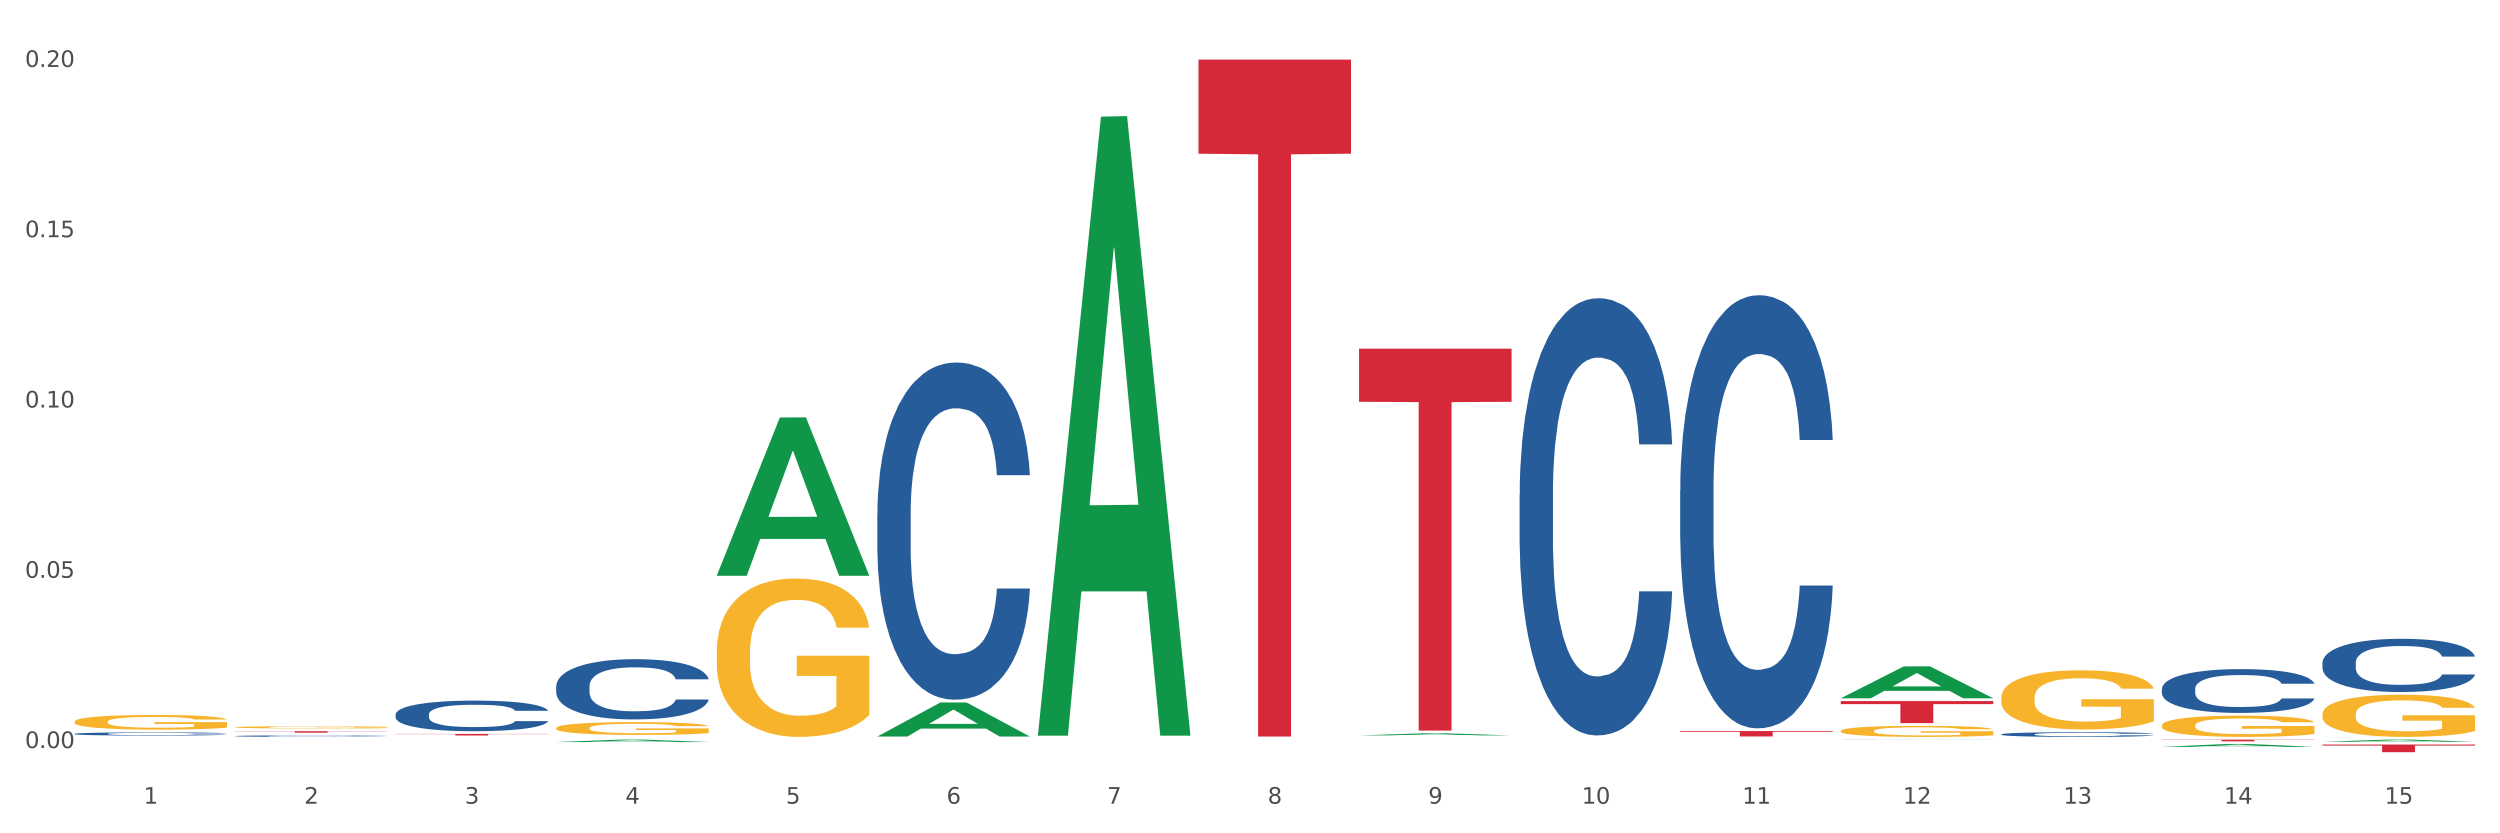 <?xml version="1.0" encoding="utf-8" standalone="no"?>
<!DOCTYPE svg PUBLIC "-//W3C//DTD SVG 1.1//EN"
  "http://www.w3.org/Graphics/SVG/1.1/DTD/svg11.dtd">
<svg xmlns:xlink="http://www.w3.org/1999/xlink" width="1080pt" height="360pt" viewBox="0 0 1080 360" xmlns="http://www.w3.org/2000/svg" version="1.1">
 <rect x="0" y="0" width="1080" height="360" fill="#333333" stroke="none"/>
 <defs>
  <style type="text/css">*{stroke-linejoin: round; stroke-linecap: butt}</style>
 </defs>
 <g id="figure_1">
  <g id="patch_1">
   <path d="M 0 360 
L 1080 360 
L 1080 0 
L 0 0 
z
" style="fill: #ffffff; stroke: #ffffff; stroke-linejoin: miter"/>
  </g>
  <g id="axes_1">
   <g id="matplotlib.axis_1">
    <g id="xtick_1">
     <g id="text_1">
      <!-- 1 -->
      <g style="fill: #4d4d4d" transform="translate(62.07 347.204) scale(0.096 -0.096)">
       <defs>
        <path id="DejaVuSans-31" d="M 794 531 
L 1825 531 
L 1825 4091 
L 703 3866 
L 703 4441 
L 1819 4666 
L 2450 4666 
L 2450 531 
L 3481 531 
L 3481 0 
L 794 0 
L 794 531 
z
" transform="scale(0.016)"/>
       </defs>
       <use xlink:href="#DejaVuSans-31"/>
      </g>
     </g>
    </g>
    <g id="xtick_2">
     <g id="text_2">
      <!-- 2 -->
      <g style="fill: #4d4d4d" transform="translate(131.436 347.204) scale(0.096 -0.096)">
       <defs>
        <path id="DejaVuSans-32" d="M 1228 531 
L 3431 531 
L 3431 0 
L 469 0 
L 469 531 
Q 828 903 1448 1529 
Q 2069 2156 2228 2338 
Q 2531 2678 2651 2914 
Q 2772 3150 2772 3378 
Q 2772 3750 2511 3984 
Q 2250 4219 1831 4219 
Q 1534 4219 1204 4116 
Q 875 4013 500 3803 
L 500 4441 
Q 881 4594 1212 4672 
Q 1544 4750 1819 4750 
Q 2544 4750 2975 4387 
Q 3406 4025 3406 3419 
Q 3406 3131 3298 2873 
Q 3191 2616 2906 2266 
Q 2828 2175 2409 1742 
Q 1991 1309 1228 531 
z
" transform="scale(0.016)"/>
       </defs>
       <use xlink:href="#DejaVuSans-32"/>
      </g>
     </g>
    </g>
    <g id="xtick_3">
     <g id="text_3">
      <!-- 3 -->
      <g style="fill: #4d4d4d" transform="translate(200.802 347.204) scale(0.096 -0.096)">
       <defs>
        <path id="DejaVuSans-33" d="M 2597 2516 
Q 3050 2419 3304 2112 
Q 3559 1806 3559 1356 
Q 3559 666 3084 287 
Q 2609 -91 1734 -91 
Q 1441 -91 1130 -33 
Q 819 25 488 141 
L 488 750 
Q 750 597 1062 519 
Q 1375 441 1716 441 
Q 2309 441 2620 675 
Q 2931 909 2931 1356 
Q 2931 1769 2642 2001 
Q 2353 2234 1838 2234 
L 1294 2234 
L 1294 2753 
L 1863 2753 
Q 2328 2753 2575 2939 
Q 2822 3125 2822 3475 
Q 2822 3834 2567 4026 
Q 2313 4219 1838 4219 
Q 1578 4219 1281 4162 
Q 984 4106 628 3988 
L 628 4550 
Q 988 4650 1302 4700 
Q 1616 4750 1894 4750 
Q 2613 4750 3031 4423 
Q 3450 4097 3450 3541 
Q 3450 3153 3228 2886 
Q 3006 2619 2597 2516 
z
" transform="scale(0.016)"/>
       </defs>
       <use xlink:href="#DejaVuSans-33"/>
      </g>
     </g>
    </g>
    <g id="xtick_4">
     <g id="text_4">
      <!-- 4 -->
      <g style="fill: #4d4d4d" transform="translate(270.169 347.204) scale(0.096 -0.096)">
       <defs>
        <path id="DejaVuSans-34" d="M 2419 4116 
L 825 1625 
L 2419 1625 
L 2419 4116 
z
M 2253 4666 
L 3047 4666 
L 3047 1625 
L 3713 1625 
L 3713 1100 
L 3047 1100 
L 3047 0 
L 2419 0 
L 2419 1100 
L 313 1100 
L 313 1709 
L 2253 4666 
z
" transform="scale(0.016)"/>
       </defs>
       <use xlink:href="#DejaVuSans-34"/>
      </g>
     </g>
    </g>
    <g id="xtick_5">
     <g id="text_5">
      <!-- 5 -->
      <g style="fill: #4d4d4d" transform="translate(339.535 347.204) scale(0.096 -0.096)">
       <defs>
        <path id="DejaVuSans-35" d="M 691 4666 
L 3169 4666 
L 3169 4134 
L 1269 4134 
L 1269 2991 
Q 1406 3038 1543 3061 
Q 1681 3084 1819 3084 
Q 2600 3084 3056 2656 
Q 3513 2228 3513 1497 
Q 3513 744 3044 326 
Q 2575 -91 1722 -91 
Q 1428 -91 1123 -41 
Q 819 9 494 109 
L 494 744 
Q 775 591 1075 516 
Q 1375 441 1709 441 
Q 2250 441 2565 725 
Q 2881 1009 2881 1497 
Q 2881 1984 2565 2268 
Q 2250 2553 1709 2553 
Q 1456 2553 1204 2497 
Q 953 2441 691 2322 
L 691 4666 
z
" transform="scale(0.016)"/>
       </defs>
       <use xlink:href="#DejaVuSans-35"/>
      </g>
     </g>
    </g>
    <g id="xtick_6">
     <g id="text_6">
      <!-- 6 -->
      <g style="fill: #4d4d4d" transform="translate(408.901 347.204) scale(0.096 -0.096)">
       <defs>
        <path id="DejaVuSans-36" d="M 2113 2584 
Q 1688 2584 1439 2293 
Q 1191 2003 1191 1497 
Q 1191 994 1439 701 
Q 1688 409 2113 409 
Q 2538 409 2786 701 
Q 3034 994 3034 1497 
Q 3034 2003 2786 2293 
Q 2538 2584 2113 2584 
z
M 3366 4563 
L 3366 3988 
Q 3128 4100 2886 4159 
Q 2644 4219 2406 4219 
Q 1781 4219 1451 3797 
Q 1122 3375 1075 2522 
Q 1259 2794 1537 2939 
Q 1816 3084 2150 3084 
Q 2853 3084 3261 2657 
Q 3669 2231 3669 1497 
Q 3669 778 3244 343 
Q 2819 -91 2113 -91 
Q 1303 -91 875 529 
Q 447 1150 447 2328 
Q 447 3434 972 4092 
Q 1497 4750 2381 4750 
Q 2619 4750 2861 4703 
Q 3103 4656 3366 4563 
z
" transform="scale(0.016)"/>
       </defs>
       <use xlink:href="#DejaVuSans-36"/>
      </g>
     </g>
    </g>
    <g id="xtick_7">
     <g id="text_7">
      <!-- 7 -->
      <g style="fill: #4d4d4d" transform="translate(478.267 347.204) scale(0.096 -0.096)">
       <defs>
        <path id="DejaVuSans-37" d="M 525 4666 
L 3525 4666 
L 3525 4397 
L 1831 0 
L 1172 0 
L 2766 4134 
L 525 4134 
L 525 4666 
z
" transform="scale(0.016)"/>
       </defs>
       <use xlink:href="#DejaVuSans-37"/>
      </g>
     </g>
    </g>
    <g id="xtick_8">
     <g id="text_8">
      <!-- 8 -->
      <g style="fill: #4d4d4d" transform="translate(547.634 347.204) scale(0.096 -0.096)">
       <defs>
        <path id="DejaVuSans-38" d="M 2034 2216 
Q 1584 2216 1326 1975 
Q 1069 1734 1069 1313 
Q 1069 891 1326 650 
Q 1584 409 2034 409 
Q 2484 409 2743 651 
Q 3003 894 3003 1313 
Q 3003 1734 2745 1975 
Q 2488 2216 2034 2216 
z
M 1403 2484 
Q 997 2584 770 2862 
Q 544 3141 544 3541 
Q 544 4100 942 4425 
Q 1341 4750 2034 4750 
Q 2731 4750 3128 4425 
Q 3525 4100 3525 3541 
Q 3525 3141 3298 2862 
Q 3072 2584 2669 2484 
Q 3125 2378 3379 2068 
Q 3634 1759 3634 1313 
Q 3634 634 3220 271 
Q 2806 -91 2034 -91 
Q 1263 -91 848 271 
Q 434 634 434 1313 
Q 434 1759 690 2068 
Q 947 2378 1403 2484 
z
M 1172 3481 
Q 1172 3119 1398 2916 
Q 1625 2713 2034 2713 
Q 2441 2713 2670 2916 
Q 2900 3119 2900 3481 
Q 2900 3844 2670 4047 
Q 2441 4250 2034 4250 
Q 1625 4250 1398 4047 
Q 1172 3844 1172 3481 
z
" transform="scale(0.016)"/>
       </defs>
       <use xlink:href="#DejaVuSans-38"/>
      </g>
     </g>
    </g>
    <g id="xtick_9">
     <g id="text_9">
      <!-- 9 -->
      <g style="fill: #4d4d4d" transform="translate(617 347.204) scale(0.096 -0.096)">
       <defs>
        <path id="DejaVuSans-39" d="M 703 97 
L 703 672 
Q 941 559 1184 500 
Q 1428 441 1663 441 
Q 2288 441 2617 861 
Q 2947 1281 2994 2138 
Q 2813 1869 2534 1725 
Q 2256 1581 1919 1581 
Q 1219 1581 811 2004 
Q 403 2428 403 3163 
Q 403 3881 828 4315 
Q 1253 4750 1959 4750 
Q 2769 4750 3195 4129 
Q 3622 3509 3622 2328 
Q 3622 1225 3098 567 
Q 2575 -91 1691 -91 
Q 1453 -91 1209 -44 
Q 966 3 703 97 
z
M 1959 2075 
Q 2384 2075 2632 2365 
Q 2881 2656 2881 3163 
Q 2881 3666 2632 3958 
Q 2384 4250 1959 4250 
Q 1534 4250 1286 3958 
Q 1038 3666 1038 3163 
Q 1038 2656 1286 2365 
Q 1534 2075 1959 2075 
z
" transform="scale(0.016)"/>
       </defs>
       <use xlink:href="#DejaVuSans-39"/>
      </g>
     </g>
    </g>
    <g id="xtick_10">
     <g id="text_10">
      <!-- 10 -->
      <g style="fill: #4d4d4d" transform="translate(683.312 347.204) scale(0.096 -0.096)">
       <defs>
        <path id="DejaVuSans-30" d="M 2034 4250 
Q 1547 4250 1301 3770 
Q 1056 3291 1056 2328 
Q 1056 1369 1301 889 
Q 1547 409 2034 409 
Q 2525 409 2770 889 
Q 3016 1369 3016 2328 
Q 3016 3291 2770 3770 
Q 2525 4250 2034 4250 
z
M 2034 4750 
Q 2819 4750 3233 4129 
Q 3647 3509 3647 2328 
Q 3647 1150 3233 529 
Q 2819 -91 2034 -91 
Q 1250 -91 836 529 
Q 422 1150 422 2328 
Q 422 3509 836 4129 
Q 1250 4750 2034 4750 
z
" transform="scale(0.016)"/>
       </defs>
       <use xlink:href="#DejaVuSans-31"/>
       <use xlink:href="#DejaVuSans-30" transform="translate(63.623 0)"/>
      </g>
     </g>
    </g>
    <g id="xtick_11">
     <g id="text_11">
      <!-- 11 -->
      <g style="fill: #4d4d4d" transform="translate(752.678 347.204) scale(0.096 -0.096)">
       <use xlink:href="#DejaVuSans-31"/>
       <use xlink:href="#DejaVuSans-31" transform="translate(63.623 0)"/>
      </g>
     </g>
    </g>
    <g id="xtick_12">
     <g id="text_12">
      <!-- 12 -->
      <g style="fill: #4d4d4d" transform="translate(822.044 347.204) scale(0.096 -0.096)">
       <use xlink:href="#DejaVuSans-31"/>
       <use xlink:href="#DejaVuSans-32" transform="translate(63.623 0)"/>
      </g>
     </g>
    </g>
    <g id="xtick_13">
     <g id="text_13">
      <!-- 13 -->
      <g style="fill: #4d4d4d" transform="translate(891.411 347.204) scale(0.096 -0.096)">
       <use xlink:href="#DejaVuSans-31"/>
       <use xlink:href="#DejaVuSans-33" transform="translate(63.623 0)"/>
      </g>
     </g>
    </g>
    <g id="xtick_14">
     <g id="text_14">
      <!-- 14 -->
      <g style="fill: #4d4d4d" transform="translate(960.777 347.204) scale(0.096 -0.096)">
       <use xlink:href="#DejaVuSans-31"/>
       <use xlink:href="#DejaVuSans-34" transform="translate(63.623 0)"/>
      </g>
     </g>
    </g>
    <g id="xtick_15">
     <g id="text_15">
      <!-- 15 -->
      <g style="fill: #4d4d4d" transform="translate(1030.143 347.204) scale(0.096 -0.096)">
       <use xlink:href="#DejaVuSans-31"/>
       <use xlink:href="#DejaVuSans-35" transform="translate(63.623 0)"/>
      </g>
     </g>
    </g>
    <g id="xtick_16"/>
    <g id="xtick_17"/>
    <g id="xtick_18"/>
    <g id="xtick_19"/>
    <g id="xtick_20"/>
    <g id="xtick_21"/>
    <g id="xtick_22"/>
    <g id="xtick_23"/>
    <g id="xtick_24"/>
    <g id="xtick_25"/>
    <g id="xtick_26"/>
    <g id="xtick_27"/>
    <g id="xtick_28"/>
    <g id="xtick_29"/>
   </g>
   <g id="matplotlib.axis_2">
    <g id="ytick_1">
     <g id="text_16">
      <!-- 0.00 -->
      <g style="fill: #4d4d4d" transform="translate(10.8 323.164) scale(0.096 -0.096)">
       <defs>
        <path id="DejaVuSans-2e" d="M 684 794 
L 1344 794 
L 1344 0 
L 684 0 
L 684 794 
z
" transform="scale(0.016)"/>
       </defs>
       <use xlink:href="#DejaVuSans-30"/>
       <use xlink:href="#DejaVuSans-2e" transform="translate(63.623 0)"/>
       <use xlink:href="#DejaVuSans-30" transform="translate(95.41 0)"/>
       <use xlink:href="#DejaVuSans-30" transform="translate(159.033 0)"/>
      </g>
     </g>
    </g>
    <g id="ytick_2">
     <g id="text_17">
      <!-- 0.05 -->
      <g style="fill: #4d4d4d" transform="translate(10.8 249.604) scale(0.096 -0.096)">
       <use xlink:href="#DejaVuSans-30"/>
       <use xlink:href="#DejaVuSans-2e" transform="translate(63.623 0)"/>
       <use xlink:href="#DejaVuSans-30" transform="translate(95.41 0)"/>
       <use xlink:href="#DejaVuSans-35" transform="translate(159.033 0)"/>
      </g>
     </g>
    </g>
    <g id="ytick_3">
     <g id="text_18">
      <!-- 0.10 -->
      <g style="fill: #4d4d4d" transform="translate(10.8 176.043) scale(0.096 -0.096)">
       <use xlink:href="#DejaVuSans-30"/>
       <use xlink:href="#DejaVuSans-2e" transform="translate(63.623 0)"/>
       <use xlink:href="#DejaVuSans-31" transform="translate(95.41 0)"/>
       <use xlink:href="#DejaVuSans-30" transform="translate(159.033 0)"/>
      </g>
     </g>
    </g>
    <g id="ytick_4">
     <g id="text_19">
      <!-- 0.15 -->
      <g style="fill: #4d4d4d" transform="translate(10.8 102.483) scale(0.096 -0.096)">
       <use xlink:href="#DejaVuSans-30"/>
       <use xlink:href="#DejaVuSans-2e" transform="translate(63.623 0)"/>
       <use xlink:href="#DejaVuSans-31" transform="translate(95.41 0)"/>
       <use xlink:href="#DejaVuSans-35" transform="translate(159.033 0)"/>
      </g>
     </g>
    </g>
    <g id="ytick_5">
     <g id="text_20">
      <!-- 0.20 -->
      <g style="fill: #4d4d4d" transform="translate(10.8 28.922) scale(0.096 -0.096)">
       <use xlink:href="#DejaVuSans-30"/>
       <use xlink:href="#DejaVuSans-2e" transform="translate(63.623 0)"/>
       <use xlink:href="#DejaVuSans-32" transform="translate(95.41 0)"/>
       <use xlink:href="#DejaVuSans-30" transform="translate(159.033 0)"/>
      </g>
     </g>
    </g>
    <g id="ytick_6"/>
    <g id="ytick_7"/>
    <g id="ytick_8"/>
    <g id="ytick_9"/>
   </g>
   <g id="PolyCollection_1">
    <path d="M 587.105 317.701 
L 587.173 317.7 
L 614.347 316.81 
L 625.624 316.809 
L 653.003 317.703 
L 639.959 317.703 
L 634.049 317.495 
L 605.991 317.495 
L 605.787 317.498 
L 600.081 317.703 
L 587.105 317.703 
L 587.105 317.701 
L 609.524 317.37 
L 630.516 317.37 
L 620.122 317 
L 619.986 316.998 
L 619.85 317.001 
L 609.456 317.37 
L 609.524 317.37 
L 587.105 317.701 
z
" clip-path="url(#pad4226d68c)" style="fill: #109648"/>
    <path d="M 795.203 301.649 
L 795.271 301.636 
L 822.446 287.874 
L 833.723 287.861 
L 861.101 301.675 
L 848.058 301.675 
L 842.147 298.458 
L 814.09 298.458 
L 813.886 298.51 
L 808.179 301.675 
L 795.203 301.675 
L 795.203 301.649 
L 817.622 296.538 
L 838.615 296.525 
L 828.22 290.805 
L 828.084 290.779 
L 827.949 290.818 
L 817.554 296.525 
L 817.622 296.538 
L 795.203 301.649 
z
" clip-path="url(#pad4226d68c)" style="fill: #109648"/>
    <path d="M 864.57 320.413 
L 864.638 320.413 
L 891.812 320.411 
L 903.089 320.411 
L 930.468 320.413 
L 917.424 320.413 
L 911.513 320.412 
L 883.456 320.412 
L 883.252 320.412 
L 877.545 320.413 
L 864.57 320.413 
L 864.57 320.413 
L 886.989 320.412 
L 907.981 320.412 
L 897.587 320.411 
L 897.451 320.411 
L 897.315 320.411 
L 886.921 320.412 
L 886.989 320.412 
L 864.57 320.413 
z
" clip-path="url(#pad4226d68c)" style="fill: #109648"/>
    <path d="M 240.274 320.564 
L 240.342 320.563 
L 267.516 319.518 
L 278.793 319.517 
L 306.172 320.566 
L 293.128 320.566 
L 287.217 320.322 
L 259.16 320.322 
L 258.956 320.326 
L 253.249 320.566 
L 240.274 320.566 
L 240.274 320.564 
L 262.693 320.176 
L 283.685 320.175 
L 273.291 319.741 
L 273.155 319.739 
L 273.019 319.742 
L 262.625 320.175 
L 262.693 320.176 
L 240.274 320.564 
z
" clip-path="url(#pad4226d68c)" style="fill: #109648"/>
    <path d="M 309.64 248.616 
L 309.708 248.552 
L 336.882 180.361 
L 348.16 180.297 
L 375.538 248.745 
L 362.494 248.745 
L 356.584 232.806 
L 328.526 232.806 
L 328.322 233.063 
L 322.616 248.745 
L 309.64 248.745 
L 309.64 248.616 
L 332.059 223.294 
L 353.051 223.23 
L 342.657 194.886 
L 342.521 194.758 
L 342.385 194.951 
L 331.991 223.23 
L 332.059 223.294 
L 309.64 248.616 
z
" clip-path="url(#pad4226d68c)" style="fill: #109648"/>
    <path d="M 379.006 318.168 
L 379.074 318.154 
L 406.248 303.465 
L 417.526 303.452 
L 444.904 318.196 
L 431.86 318.196 
L 425.95 314.762 
L 397.892 314.762 
L 397.689 314.818 
L 391.982 318.196 
L 379.006 318.196 
L 379.006 318.168 
L 401.425 312.713 
L 422.417 312.7 
L 412.023 306.594 
L 411.887 306.567 
L 411.751 306.608 
L 401.357 312.7 
L 401.425 312.713 
L 379.006 318.168 
z
" clip-path="url(#pad4226d68c)" style="fill: #109648"/>
    <path d="M 448.372 317.311 
L 448.44 317.059 
L 475.615 50.404 
L 486.892 50.152 
L 514.27 317.813 
L 501.227 317.813 
L 495.316 255.485 
L 467.259 255.485 
L 467.055 256.49 
L 461.348 317.813 
L 448.372 317.813 
L 448.372 317.311 
L 470.791 218.289 
L 491.783 218.037 
L 481.389 107.203 
L 481.253 106.7 
L 481.117 107.454 
L 470.723 218.037 
L 470.791 218.289 
L 448.372 317.311 
z
" clip-path="url(#pad4226d68c)" style="fill: #109648"/>
    <path d="M 101.541 314.175 
L 101.619 314.174 
L 101.619 314.142 
L 101.775 314.115 
L 102.553 314.048 
L 103.72 313.994 
L 104.575 313.964 
L 105.431 313.941 
L 106.443 313.917 
L 107.688 313.892 
L 109.944 313.856 
L 111.344 313.837 
L 113.056 313.818 
L 116.168 313.789 
L 118.424 313.773 
L 120.758 313.76 
L 124.57 313.744 
L 127.06 313.737 
L 129.705 313.732 
L 132.895 313.728 
L 135.307 313.727 
L 140.598 313.73 
L 145.11 313.738 
L 147.289 313.744 
L 150.089 313.755 
L 151.568 313.762 
L 153.979 313.776 
L 156.469 313.795 
L 158.181 313.811 
L 160.748 313.841 
L 162.693 313.871 
L 164.483 313.908 
L 165.416 313.933 
L 166.117 313.957 
L 166.739 313.985 
L 167.361 314.028 
L 153.357 314.028 
L 152.812 313.997 
L 151.957 313.968 
L 150.712 313.94 
L 149.623 313.922 
L 147.755 313.9 
L 146.044 313.886 
L 144.254 313.875 
L 142.076 313.866 
L 140.364 313.862 
L 137.952 313.858 
L 133.206 313.859 
L 130.017 313.866 
L 127.838 313.875 
L 126.438 313.883 
L 125.193 313.892 
L 123.792 313.904 
L 122.159 313.923 
L 120.992 313.94 
L 119.825 313.961 
L 118.891 313.982 
L 118.035 314.007 
L 117.335 314.033 
L 116.79 314.061 
L 116.324 314.094 
L 115.935 314.15 
L 115.935 314.271 
L 116.09 314.299 
L 116.479 314.335 
L 116.946 314.363 
L 117.724 314.395 
L 118.424 314.417 
L 119.747 314.449 
L 121.225 314.476 
L 122.392 314.493 
L 123.559 314.507 
L 125.582 314.526 
L 127.838 314.542 
L 129.783 314.552 
L 132.428 314.561 
L 134.218 314.564 
L 135.774 314.566 
L 139.586 314.566 
L 142.309 314.563 
L 145.343 314.557 
L 147.678 314.549 
L 149.623 314.539 
L 151.801 314.524 
L 153.201 314.508 
L 153.201 314.324 
L 136.085 314.323 
L 136.085 314.2 
L 167.439 314.2 
L 167.439 314.561 
L 166.117 314.579 
L 164.638 314.596 
L 163.082 314.611 
L 160.748 314.63 
L 157.947 314.647 
L 155.458 314.66 
L 152.812 314.67 
L 149.7 314.68 
L 145.655 314.689 
L 143.165 314.693 
L 140.053 314.695 
L 136.396 314.696 
L 133.206 314.694 
L 130.094 314.69 
L 126.827 314.682 
L 123.637 314.67 
L 121.225 314.659 
L 118.813 314.645 
L 116.246 314.626 
L 114.223 314.608 
L 112.667 314.593 
L 110.955 314.572 
L 109.088 314.546 
L 107.688 314.522 
L 106.443 314.497 
L 105.12 314.465 
L 104.186 314.438 
L 103.253 314.403 
L 102.708 314.378 
L 102.086 314.338 
L 101.619 314.282 
L 101.541 314.175 
z
" clip-path="url(#pad4226d68c)" style="fill: #f7b32b"/>
    <path d="M 240.274 314.516 
L 240.351 314.51 
L 240.351 314.329 
L 240.507 314.173 
L 241.285 313.794 
L 242.452 313.482 
L 243.308 313.315 
L 244.164 313.179 
L 245.175 313.043 
L 246.42 312.902 
L 248.676 312.695 
L 250.077 312.589 
L 251.788 312.478 
L 254.9 312.317 
L 257.157 312.226 
L 259.491 312.15 
L 263.303 312.06 
L 265.793 312.019 
L 268.438 311.989 
L 271.628 311.969 
L 274.04 311.964 
L 279.33 311.979 
L 283.843 312.024 
L 286.021 312.06 
L 288.822 312.12 
L 290.3 312.16 
L 292.712 312.241 
L 295.202 312.347 
L 296.913 312.438 
L 299.481 312.609 
L 301.426 312.781 
L 303.215 312.993 
L 304.149 313.139 
L 304.849 313.275 
L 305.471 313.431 
L 306.094 313.678 
L 292.089 313.678 
L 291.545 313.502 
L 290.689 313.335 
L 289.444 313.174 
L 288.355 313.073 
L 286.488 312.947 
L 284.776 312.866 
L 282.987 312.806 
L 280.808 312.756 
L 279.097 312.73 
L 276.685 312.71 
L 271.939 312.715 
L 268.749 312.756 
L 266.571 312.806 
L 265.17 312.851 
L 263.925 312.902 
L 262.525 312.972 
L 260.891 313.078 
L 259.724 313.174 
L 258.557 313.295 
L 257.623 313.416 
L 256.768 313.557 
L 256.067 313.709 
L 255.523 313.865 
L 255.056 314.057 
L 254.667 314.374 
L 254.667 315.065 
L 254.823 315.222 
L 255.212 315.428 
L 255.678 315.585 
L 256.456 315.771 
L 257.157 315.897 
L 258.479 316.079 
L 259.957 316.23 
L 261.124 316.326 
L 262.291 316.407 
L 264.314 316.518 
L 266.571 316.608 
L 268.516 316.664 
L 271.161 316.714 
L 272.95 316.734 
L 274.506 316.744 
L 278.319 316.744 
L 281.042 316.729 
L 284.076 316.694 
L 286.41 316.649 
L 288.355 316.593 
L 290.533 316.502 
L 291.934 316.417 
L 291.934 315.363 
L 274.818 315.358 
L 274.818 314.657 
L 306.172 314.657 
L 306.172 316.714 
L 304.849 316.82 
L 303.371 316.916 
L 301.815 317.002 
L 299.481 317.108 
L 296.68 317.208 
L 294.19 317.279 
L 291.545 317.34 
L 288.433 317.395 
L 284.387 317.445 
L 281.897 317.466 
L 278.785 317.481 
L 275.129 317.486 
L 271.939 317.476 
L 268.827 317.45 
L 265.559 317.405 
L 262.369 317.34 
L 259.957 317.274 
L 257.546 317.193 
L 254.978 317.087 
L 252.955 316.987 
L 251.399 316.896 
L 249.688 316.78 
L 247.82 316.628 
L 246.42 316.492 
L 245.175 316.351 
L 243.853 316.17 
L 242.919 316.013 
L 241.985 315.817 
L 241.441 315.67 
L 240.818 315.443 
L 240.351 315.126 
L 240.274 314.516 
z
" clip-path="url(#pad4226d68c)" style="fill: #f7b32b"/>
    <path d="M 309.64 281.538 
L 309.718 281.475 
L 309.718 279.226 
L 309.873 277.289 
L 310.651 272.602 
L 311.818 268.728 
L 312.674 266.666 
L 313.53 264.979 
L 314.541 263.292 
L 315.786 261.542 
L 318.042 258.98 
L 319.443 257.668 
L 321.155 256.293 
L 324.267 254.294 
L 326.523 253.169 
L 328.857 252.232 
L 332.669 251.107 
L 335.159 250.607 
L 337.804 250.232 
L 340.994 249.982 
L 343.406 249.92 
L 348.696 250.107 
L 353.209 250.67 
L 355.387 251.107 
L 358.188 251.857 
L 359.666 252.357 
L 362.078 253.357 
L 364.568 254.669 
L 366.279 255.794 
L 368.847 257.918 
L 370.792 260.043 
L 372.581 262.667 
L 373.515 264.479 
L 374.215 266.166 
L 374.838 268.103 
L 375.46 271.165 
L 361.456 271.165 
L 360.911 268.978 
L 360.055 266.916 
L 358.81 264.917 
L 357.721 263.667 
L 355.854 262.105 
L 354.142 261.105 
L 352.353 260.355 
L 350.174 259.73 
L 348.463 259.418 
L 346.051 259.168 
L 341.305 259.23 
L 338.115 259.73 
L 335.937 260.355 
L 334.536 260.917 
L 333.292 261.542 
L 331.891 262.417 
L 330.257 263.729 
L 329.09 264.917 
L 327.923 266.416 
L 326.99 267.916 
L 326.134 269.666 
L 325.434 271.54 
L 324.889 273.477 
L 324.422 275.852 
L 324.033 279.788 
L 324.033 288.349 
L 324.189 290.286 
L 324.578 292.848 
L 325.045 294.785 
L 325.823 297.097 
L 326.523 298.659 
L 327.845 300.909 
L 329.324 302.783 
L 330.491 303.97 
L 331.658 304.97 
L 333.681 306.345 
L 335.937 307.47 
L 337.882 308.157 
L 340.527 308.782 
L 342.317 309.032 
L 343.873 309.157 
L 347.685 309.157 
L 350.408 308.969 
L 353.442 308.532 
L 355.776 307.97 
L 357.721 307.282 
L 359.9 306.157 
L 361.3 305.095 
L 361.3 292.036 
L 344.184 291.973 
L 344.184 283.287 
L 375.538 283.287 
L 375.538 308.782 
L 374.215 310.094 
L 372.737 311.281 
L 371.181 312.344 
L 368.847 313.656 
L 366.046 314.905 
L 363.556 315.78 
L 360.911 316.53 
L 357.799 317.217 
L 353.753 317.842 
L 351.264 318.092 
L 348.152 318.28 
L 344.495 318.342 
L 341.305 318.217 
L 338.193 317.905 
L 334.925 317.342 
L 331.736 316.53 
L 329.324 315.718 
L 326.912 314.718 
L 324.344 313.406 
L 322.322 312.156 
L 320.766 311.031 
L 319.054 309.594 
L 317.187 307.72 
L 315.786 306.032 
L 314.541 304.283 
L 313.219 302.033 
L 312.285 300.096 
L 311.352 297.659 
L 310.807 295.847 
L 310.184 293.035 
L 309.718 289.099 
L 309.64 281.538 
z
" clip-path="url(#pad4226d68c)" style="fill: #f7b32b"/>
    <path d="M 795.203 315.77 
L 795.281 315.765 
L 795.281 315.608 
L 795.437 315.473 
L 796.215 315.145 
L 797.382 314.875 
L 798.238 314.73 
L 799.094 314.613 
L 800.105 314.495 
L 801.35 314.372 
L 803.606 314.193 
L 805.006 314.102 
L 806.718 314.005 
L 809.83 313.866 
L 812.086 313.787 
L 814.42 313.722 
L 818.233 313.643 
L 820.722 313.608 
L 823.368 313.582 
L 826.557 313.564 
L 828.969 313.56 
L 834.26 313.573 
L 838.772 313.612 
L 840.951 313.643 
L 843.752 313.695 
L 845.23 313.73 
L 847.642 313.8 
L 850.131 313.892 
L 851.843 313.971 
L 854.41 314.119 
L 856.355 314.268 
L 858.145 314.451 
L 859.078 314.578 
L 859.779 314.695 
L 860.401 314.831 
L 861.024 315.045 
L 847.019 315.045 
L 846.475 314.892 
L 845.619 314.748 
L 844.374 314.608 
L 843.285 314.521 
L 841.418 314.412 
L 839.706 314.342 
L 837.916 314.289 
L 835.738 314.246 
L 834.026 314.224 
L 831.615 314.206 
L 826.869 314.211 
L 823.679 314.246 
L 821.5 314.289 
L 820.1 314.329 
L 818.855 314.372 
L 817.455 314.433 
L 815.821 314.525 
L 814.654 314.608 
L 813.487 314.713 
L 812.553 314.818 
L 811.697 314.94 
L 810.997 315.071 
L 810.453 315.206 
L 809.986 315.372 
L 809.597 315.648 
L 809.597 316.246 
L 809.752 316.381 
L 810.141 316.56 
L 810.608 316.696 
L 811.386 316.857 
L 812.086 316.967 
L 813.409 317.124 
L 814.887 317.255 
L 816.054 317.338 
L 817.221 317.408 
L 819.244 317.504 
L 821.5 317.582 
L 823.445 317.63 
L 826.091 317.674 
L 827.88 317.691 
L 829.436 317.7 
L 833.248 317.7 
L 835.971 317.687 
L 839.006 317.657 
L 841.34 317.617 
L 843.285 317.569 
L 845.463 317.491 
L 846.864 317.416 
L 846.864 316.504 
L 829.747 316.499 
L 829.747 315.892 
L 861.101 315.892 
L 861.101 317.674 
L 859.779 317.766 
L 858.3 317.849 
L 856.744 317.923 
L 854.41 318.015 
L 851.61 318.102 
L 849.12 318.163 
L 846.475 318.216 
L 843.363 318.264 
L 839.317 318.307 
L 836.827 318.325 
L 833.715 318.338 
L 830.059 318.342 
L 826.869 318.333 
L 823.757 318.312 
L 820.489 318.272 
L 817.299 318.216 
L 814.887 318.159 
L 812.475 318.089 
L 809.908 317.997 
L 807.885 317.91 
L 806.329 317.831 
L 804.617 317.731 
L 802.75 317.6 
L 801.35 317.482 
L 800.105 317.36 
L 798.782 317.202 
L 797.849 317.067 
L 796.915 316.897 
L 796.37 316.77 
L 795.748 316.573 
L 795.281 316.298 
L 795.203 315.77 
z
" clip-path="url(#pad4226d68c)" style="fill: #f7b32b"/>
    <path d="M 864.57 301.386 
L 864.647 301.363 
L 864.647 300.523 
L 864.803 299.8 
L 865.581 298.049 
L 866.748 296.602 
L 867.604 295.832 
L 868.46 295.202 
L 869.471 294.572 
L 870.716 293.919 
L 872.972 292.962 
L 874.373 292.472 
L 876.084 291.958 
L 879.196 291.211 
L 881.453 290.791 
L 883.787 290.441 
L 887.599 290.021 
L 890.089 289.835 
L 892.734 289.695 
L 895.924 289.601 
L 898.336 289.578 
L 903.626 289.648 
L 908.139 289.858 
L 910.317 290.021 
L 913.118 290.301 
L 914.596 290.488 
L 917.008 290.861 
L 919.498 291.352 
L 921.209 291.772 
L 923.777 292.565 
L 925.722 293.359 
L 927.511 294.339 
L 928.445 295.015 
L 929.145 295.646 
L 929.767 296.369 
L 930.39 297.513 
L 916.385 297.513 
L 915.841 296.696 
L 914.985 295.926 
L 913.74 295.179 
L 912.651 294.712 
L 910.784 294.129 
L 909.072 293.755 
L 907.283 293.475 
L 905.104 293.242 
L 903.393 293.125 
L 900.981 293.032 
L 896.235 293.055 
L 893.045 293.242 
L 890.867 293.475 
L 889.466 293.685 
L 888.221 293.919 
L 886.821 294.245 
L 885.187 294.735 
L 884.02 295.179 
L 882.853 295.739 
L 881.919 296.299 
L 881.064 296.952 
L 880.363 297.653 
L 879.819 298.376 
L 879.352 299.263 
L 878.963 300.733 
L 878.963 303.93 
L 879.119 304.654 
L 879.508 305.611 
L 879.974 306.334 
L 880.752 307.197 
L 881.453 307.781 
L 882.775 308.621 
L 884.253 309.321 
L 885.42 309.765 
L 886.587 310.138 
L 888.61 310.651 
L 890.867 311.071 
L 892.812 311.328 
L 895.457 311.562 
L 897.246 311.655 
L 898.802 311.702 
L 902.615 311.702 
L 905.338 311.632 
L 908.372 311.468 
L 910.706 311.258 
L 912.651 311.001 
L 914.829 310.581 
L 916.23 310.185 
L 916.23 305.307 
L 899.114 305.284 
L 899.114 302.04 
L 930.468 302.04 
L 930.468 311.562 
L 929.145 312.052 
L 927.667 312.495 
L 926.111 312.892 
L 923.777 313.382 
L 920.976 313.849 
L 918.486 314.175 
L 915.841 314.455 
L 912.729 314.712 
L 908.683 314.945 
L 906.193 315.039 
L 903.081 315.109 
L 899.425 315.132 
L 896.235 315.085 
L 893.123 314.969 
L 889.855 314.759 
L 886.665 314.455 
L 884.253 314.152 
L 881.842 313.779 
L 879.274 313.288 
L 877.251 312.822 
L 875.695 312.402 
L 873.984 311.865 
L 872.116 311.165 
L 870.716 310.535 
L 869.471 309.881 
L 868.149 309.041 
L 867.215 308.318 
L 866.281 307.407 
L 865.737 306.731 
L 865.114 305.681 
L 864.647 304.21 
L 864.57 301.386 
z
" clip-path="url(#pad4226d68c)" style="fill: #f7b32b"/>
    <path d="M 933.936 313.402 
L 934.014 313.394 
L 934.014 313.092 
L 934.169 312.832 
L 934.947 312.203 
L 936.114 311.683 
L 936.97 311.406 
L 937.826 311.18 
L 938.837 310.953 
L 940.082 310.719 
L 942.338 310.375 
L 943.739 310.199 
L 945.45 310.014 
L 948.563 309.746 
L 950.819 309.595 
L 953.153 309.469 
L 956.965 309.318 
L 959.455 309.251 
L 962.1 309.201 
L 965.29 309.167 
L 967.702 309.159 
L 972.992 309.184 
L 977.505 309.259 
L 979.683 309.318 
L 982.484 309.419 
L 983.962 309.486 
L 986.374 309.62 
L 988.864 309.796 
L 990.575 309.947 
L 993.143 310.232 
L 995.088 310.517 
L 996.877 310.87 
L 997.811 311.113 
L 998.511 311.339 
L 999.134 311.599 
L 999.756 312.01 
L 985.752 312.01 
L 985.207 311.717 
L 984.351 311.44 
L 983.106 311.171 
L 982.017 311.004 
L 980.15 310.794 
L 978.438 310.66 
L 976.649 310.559 
L 974.47 310.475 
L 972.759 310.433 
L 970.347 310.4 
L 965.601 310.408 
L 962.411 310.475 
L 960.233 310.559 
L 958.832 310.635 
L 957.588 310.719 
L 956.187 310.836 
L 954.553 311.012 
L 953.386 311.171 
L 952.219 311.373 
L 951.286 311.574 
L 950.43 311.809 
L 949.73 312.06 
L 949.185 312.32 
L 948.718 312.639 
L 948.329 313.168 
L 948.329 314.317 
L 948.485 314.577 
L 948.874 314.92 
L 949.341 315.18 
L 950.119 315.491 
L 950.819 315.7 
L 952.141 316.002 
L 953.62 316.254 
L 954.787 316.413 
L 955.954 316.547 
L 957.977 316.732 
L 960.233 316.883 
L 962.178 316.975 
L 964.823 317.059 
L 966.613 317.093 
L 968.169 317.109 
L 971.981 317.109 
L 974.704 317.084 
L 977.738 317.025 
L 980.072 316.95 
L 982.017 316.858 
L 984.196 316.707 
L 985.596 316.564 
L 985.596 314.811 
L 968.48 314.803 
L 968.48 313.637 
L 999.834 313.637 
L 999.834 317.059 
L 998.511 317.235 
L 997.033 317.394 
L 995.477 317.537 
L 993.143 317.713 
L 990.342 317.881 
L 987.852 317.998 
L 985.207 318.099 
L 982.095 318.191 
L 978.049 318.275 
L 975.56 318.309 
L 972.448 318.334 
L 968.791 318.342 
L 965.601 318.325 
L 962.489 318.283 
L 959.221 318.208 
L 956.032 318.099 
L 953.62 317.99 
L 951.208 317.856 
L 948.64 317.68 
L 946.618 317.512 
L 945.061 317.361 
L 943.35 317.168 
L 941.483 316.916 
L 940.082 316.69 
L 938.837 316.455 
L 937.515 316.153 
L 936.581 315.893 
L 935.648 315.566 
L 935.103 315.323 
L 934.48 314.946 
L 934.014 314.417 
L 933.936 313.402 
z
" clip-path="url(#pad4226d68c)" style="fill: #f7b32b"/>
    <path d="M 1003.302 308.542 
L 1003.38 308.526 
L 1003.38 307.927 
L 1003.535 307.411 
L 1004.314 306.163 
L 1005.481 305.132 
L 1006.336 304.582 
L 1007.192 304.133 
L 1008.204 303.684 
L 1009.448 303.218 
L 1011.705 302.536 
L 1013.105 302.187 
L 1014.817 301.821 
L 1017.929 301.288 
L 1020.185 300.989 
L 1022.519 300.739 
L 1026.331 300.44 
L 1028.821 300.307 
L 1031.466 300.207 
L 1034.656 300.14 
L 1037.068 300.123 
L 1042.358 300.173 
L 1046.871 300.323 
L 1049.049 300.44 
L 1051.85 300.639 
L 1053.328 300.772 
L 1055.74 301.039 
L 1058.23 301.388 
L 1059.942 301.687 
L 1062.509 302.253 
L 1064.454 302.819 
L 1066.244 303.518 
L 1067.177 304 
L 1067.877 304.449 
L 1068.5 304.965 
L 1069.122 305.78 
L 1055.118 305.78 
L 1054.573 305.198 
L 1053.717 304.649 
L 1052.473 304.117 
L 1051.383 303.784 
L 1049.516 303.368 
L 1047.805 303.102 
L 1046.015 302.902 
L 1043.837 302.736 
L 1042.125 302.652 
L 1039.713 302.586 
L 1034.967 302.603 
L 1031.777 302.736 
L 1029.599 302.902 
L 1028.199 303.052 
L 1026.954 303.218 
L 1025.553 303.451 
L 1023.919 303.801 
L 1022.752 304.117 
L 1021.585 304.516 
L 1020.652 304.915 
L 1019.796 305.381 
L 1019.096 305.88 
L 1018.551 306.396 
L 1018.084 307.028 
L 1017.695 308.076 
L 1017.695 310.356 
L 1017.851 310.872 
L 1018.24 311.554 
L 1018.707 312.07 
L 1019.485 312.685 
L 1020.185 313.101 
L 1021.508 313.7 
L 1022.986 314.199 
L 1024.153 314.515 
L 1025.32 314.782 
L 1027.343 315.148 
L 1029.599 315.447 
L 1031.544 315.63 
L 1034.189 315.797 
L 1035.979 315.863 
L 1037.535 315.896 
L 1041.347 315.896 
L 1044.07 315.846 
L 1047.104 315.73 
L 1049.438 315.58 
L 1051.383 315.397 
L 1053.562 315.098 
L 1054.962 314.815 
L 1054.962 311.338 
L 1037.846 311.321 
L 1037.846 309.008 
L 1069.2 309.008 
L 1069.2 315.797 
L 1067.877 316.146 
L 1066.399 316.462 
L 1064.843 316.745 
L 1062.509 317.094 
L 1059.708 317.427 
L 1057.219 317.66 
L 1054.573 317.86 
L 1051.461 318.043 
L 1047.416 318.209 
L 1044.926 318.276 
L 1041.814 318.326 
L 1038.157 318.342 
L 1034.967 318.309 
L 1031.855 318.226 
L 1028.588 318.076 
L 1025.398 317.86 
L 1022.986 317.643 
L 1020.574 317.377 
L 1018.007 317.028 
L 1015.984 316.695 
L 1014.428 316.396 
L 1012.716 316.013 
L 1010.849 315.514 
L 1009.448 315.065 
L 1008.204 314.599 
L 1006.881 314 
L 1005.947 313.484 
L 1005.014 312.835 
L 1004.469 312.352 
L 1003.847 311.604 
L 1003.38 310.556 
L 1003.302 308.542 
z
" clip-path="url(#pad4226d68c)" style="fill: #f7b32b"/>
    <path d="M 32.175 311.798 
L 32.253 311.792 
L 32.253 311.583 
L 32.408 311.403 
L 33.186 310.968 
L 34.353 310.609 
L 35.209 310.417 
L 36.065 310.261 
L 37.076 310.104 
L 38.321 309.942 
L 40.578 309.704 
L 41.978 309.582 
L 43.69 309.455 
L 46.802 309.269 
L 49.058 309.165 
L 51.392 309.078 
L 55.204 308.973 
L 57.694 308.927 
L 60.339 308.892 
L 63.529 308.869 
L 65.941 308.863 
L 71.231 308.88 
L 75.744 308.933 
L 77.922 308.973 
L 80.723 309.043 
L 82.201 309.089 
L 84.613 309.182 
L 87.103 309.304 
L 88.815 309.408 
L 91.382 309.605 
L 93.327 309.802 
L 95.116 310.046 
L 96.05 310.214 
L 96.75 310.371 
L 97.373 310.551 
L 97.995 310.835 
L 83.991 310.835 
L 83.446 310.632 
L 82.59 310.44 
L 81.346 310.255 
L 80.256 310.139 
L 78.389 309.994 
L 76.677 309.901 
L 74.888 309.831 
L 72.71 309.773 
L 70.998 309.744 
L 68.586 309.721 
L 63.84 309.727 
L 60.65 309.773 
L 58.472 309.831 
L 57.071 309.884 
L 55.827 309.942 
L 54.426 310.023 
L 52.792 310.145 
L 51.625 310.255 
L 50.458 310.394 
L 49.525 310.533 
L 48.669 310.696 
L 47.969 310.87 
L 47.424 311.049 
L 46.957 311.27 
L 46.568 311.635 
L 46.568 312.43 
L 46.724 312.61 
L 47.113 312.847 
L 47.58 313.027 
L 48.358 313.242 
L 49.058 313.387 
L 50.381 313.595 
L 51.859 313.769 
L 53.026 313.88 
L 54.193 313.972 
L 56.216 314.1 
L 58.472 314.204 
L 60.417 314.268 
L 63.062 314.326 
L 64.852 314.349 
L 66.408 314.361 
L 70.22 314.361 
L 72.943 314.344 
L 75.977 314.303 
L 78.311 314.251 
L 80.256 314.187 
L 82.435 314.083 
L 83.835 313.984 
L 83.835 312.772 
L 66.719 312.766 
L 66.719 311.96 
L 98.073 311.96 
L 98.073 314.326 
L 96.75 314.448 
L 95.272 314.558 
L 93.716 314.657 
L 91.382 314.779 
L 88.581 314.895 
L 86.091 314.976 
L 83.446 315.045 
L 80.334 315.109 
L 76.288 315.167 
L 73.799 315.19 
L 70.687 315.208 
L 67.03 315.214 
L 63.84 315.202 
L 60.728 315.173 
L 57.461 315.121 
L 54.271 315.045 
L 51.859 314.97 
L 49.447 314.877 
L 46.879 314.755 
L 44.857 314.639 
L 43.301 314.535 
L 41.589 314.402 
L 39.722 314.228 
L 38.321 314.071 
L 37.076 313.909 
L 35.754 313.7 
L 34.82 313.52 
L 33.887 313.294 
L 33.342 313.126 
L 32.72 312.865 
L 32.253 312.499 
L 32.175 311.798 
z
" clip-path="url(#pad4226d68c)" style="fill: #f7b32b"/>
    <path d="M 1003.302 320.47 
L 1003.37 320.469 
L 1030.544 319.518 
L 1041.822 319.517 
L 1069.2 320.472 
L 1056.156 320.472 
L 1050.246 320.249 
L 1022.188 320.249 
L 1021.984 320.253 
L 1016.278 320.472 
L 1003.302 320.472 
L 1003.302 320.47 
L 1025.721 320.117 
L 1046.713 320.116 
L 1036.319 319.721 
L 1036.183 319.719 
L 1036.047 319.722 
L 1025.653 320.116 
L 1025.721 320.117 
L 1003.302 320.47 
z
" clip-path="url(#pad4226d68c)" style="fill: #109648"/>
    <path d="M 517.739 25.759 
L 583.636 25.759 
L 583.636 66.396 
L 557.715 66.67 
L 557.715 318.174 
L 543.504 318.174 
L 543.504 66.67 
L 517.739 66.396 
L 517.739 26.034 
L 517.739 25.759 
z
" clip-path="url(#pad4226d68c)" style="fill: #d62839"/>
    <path d="M 587.105 150.636 
L 653.003 150.636 
L 653.003 173.566 
L 627.081 173.721 
L 627.081 315.634 
L 612.871 315.634 
L 612.871 173.721 
L 587.105 173.566 
L 587.105 150.791 
L 587.105 150.636 
z
" clip-path="url(#pad4226d68c)" style="fill: #d62839"/>
    <path d="M 725.837 315.829 
L 791.735 315.829 
L 791.735 316.154 
L 765.813 316.156 
L 765.813 318.165 
L 751.603 318.165 
L 751.603 316.156 
L 725.837 316.154 
L 725.837 315.831 
L 725.837 315.829 
z
" clip-path="url(#pad4226d68c)" style="fill: #d62839"/>
    <path d="M 795.203 302.85 
L 861.101 302.85 
L 861.101 304.175 
L 835.179 304.184 
L 835.179 312.385 
L 820.969 312.385 
L 820.969 304.184 
L 795.203 304.175 
L 795.203 302.859 
L 795.203 302.85 
z
" clip-path="url(#pad4226d68c)" style="fill: #d62839"/>
    <path d="M 933.936 319.517 
L 999.834 319.517 
L 999.834 319.62 
L 973.912 319.62 
L 973.912 320.254 
L 959.702 320.254 
L 959.702 319.62 
L 933.936 319.62 
L 933.936 319.518 
L 933.936 319.517 
z
" clip-path="url(#pad4226d68c)" style="fill: #d62839"/>
    <path d="M 1003.302 321.647 
L 1069.2 321.647 
L 1069.2 322.106 
L 1043.278 322.109 
L 1043.278 324.95 
L 1029.068 324.95 
L 1029.068 322.109 
L 1003.302 322.106 
L 1003.302 321.65 
L 1003.302 321.647 
z
" clip-path="url(#pad4226d68c)" style="fill: #d62839"/>
    <path d="M 32.175 317.01 
L 32.253 317.009 
L 32.253 316.973 
L 32.487 316.925 
L 33.343 316.837 
L 34.434 316.77 
L 36.303 316.692 
L 37.316 316.659 
L 38.64 316.622 
L 41.366 316.563 
L 44.482 316.512 
L 46.663 316.485 
L 48.299 316.467 
L 51.96 316.435 
L 54.063 316.421 
L 56.244 316.41 
L 58.114 316.403 
L 61.229 316.394 
L 63.722 316.39 
L 66.604 316.389 
L 69.019 316.39 
L 72.212 316.395 
L 76.886 316.41 
L 78.677 316.419 
L 81.092 316.434 
L 83.585 316.454 
L 85.61 316.475 
L 87.947 316.504 
L 90.361 316.541 
L 92.698 316.589 
L 94.334 316.634 
L 95.658 316.68 
L 96.827 316.737 
L 97.683 316.799 
L 98.073 316.851 
L 83.818 316.851 
L 83.429 316.804 
L 82.65 316.754 
L 81.871 316.72 
L 81.014 316.692 
L 79.69 316.66 
L 78.522 316.64 
L 76.574 316.616 
L 74.783 316.601 
L 73.303 316.592 
L 71.511 316.584 
L 67.694 316.577 
L 64.968 316.577 
L 63.255 316.579 
L 61.151 316.586 
L 59.36 316.595 
L 57.257 316.61 
L 55.621 316.626 
L 53.985 316.648 
L 53.05 316.663 
L 51.648 316.691 
L 50.714 316.713 
L 49.467 316.752 
L 48.766 316.78 
L 47.52 316.852 
L 46.975 316.905 
L 46.741 316.942 
L 46.585 316.982 
L 46.585 317.179 
L 47.053 317.268 
L 47.442 317.306 
L 48.065 317.349 
L 49.234 317.404 
L 50.947 317.459 
L 52.739 317.498 
L 54.219 317.522 
L 55.621 317.539 
L 57.023 317.553 
L 58.737 317.566 
L 60.139 317.574 
L 62.242 317.581 
L 64.734 317.585 
L 66.682 317.585 
L 70.654 317.579 
L 72.446 317.572 
L 74.16 317.563 
L 76.029 317.55 
L 77.509 317.534 
L 78.366 317.523 
L 79.768 317.499 
L 80.858 317.474 
L 81.793 317.445 
L 82.416 317.419 
L 83.117 317.381 
L 83.663 317.339 
L 83.818 317.316 
L 98.073 317.316 
L 97.761 317.361 
L 97.216 317.405 
L 96.126 317.465 
L 95.269 317.499 
L 93.945 317.541 
L 92.542 317.576 
L 90.595 317.615 
L 88.804 317.644 
L 86.934 317.67 
L 84.909 317.692 
L 81.248 317.724 
L 79.924 317.733 
L 77.12 317.748 
L 74.939 317.757 
L 71.745 317.766 
L 68.473 317.771 
L 65.046 317.772 
L 62.008 317.769 
L 58.659 317.762 
L 56.556 317.754 
L 54.219 317.743 
L 51.493 317.725 
L 48.922 317.704 
L 46.507 317.678 
L 44.248 317.649 
L 42.145 317.616 
L 39.419 317.562 
L 37.394 317.509 
L 35.914 317.46 
L 34.901 317.418 
L 33.889 317.365 
L 33.343 317.328 
L 32.487 317.24 
L 32.175 317.158 
L 32.175 317.01 
z
" clip-path="url(#pad4226d68c)" style="fill: #255c99"/>
    <path d="M 101.541 317.976 
L 101.619 317.976 
L 101.619 317.96 
L 101.853 317.938 
L 102.71 317.898 
L 103.8 317.868 
L 105.67 317.832 
L 106.682 317.817 
L 108.006 317.801 
L 110.733 317.774 
L 113.848 317.751 
L 116.029 317.739 
L 117.665 317.731 
L 121.326 317.716 
L 123.429 317.71 
L 125.61 317.705 
L 127.48 317.701 
L 130.595 317.697 
L 133.088 317.696 
L 135.97 317.695 
L 138.385 317.696 
L 141.578 317.698 
L 146.252 317.705 
L 148.044 317.709 
L 150.458 317.716 
L 152.951 317.725 
L 154.976 317.734 
L 157.313 317.747 
L 159.728 317.764 
L 162.064 317.786 
L 163.7 317.806 
L 165.024 317.827 
L 166.193 317.853 
L 167.05 317.881 
L 167.439 317.904 
L 153.185 317.904 
L 152.795 317.883 
L 152.016 317.86 
L 151.237 317.845 
L 150.38 317.832 
L 149.056 317.818 
L 147.888 317.809 
L 145.941 317.798 
L 144.149 317.791 
L 142.669 317.787 
L 140.877 317.784 
L 137.061 317.78 
L 134.334 317.78 
L 132.621 317.781 
L 130.518 317.784 
L 128.726 317.788 
L 126.623 317.795 
L 124.987 317.803 
L 123.351 317.812 
L 122.417 317.819 
L 121.015 317.832 
L 120.08 317.842 
L 118.834 317.86 
L 118.133 317.872 
L 116.886 317.905 
L 116.341 317.929 
L 116.107 317.945 
L 115.952 317.964 
L 115.952 318.053 
L 116.419 318.093 
L 116.808 318.11 
L 117.431 318.129 
L 118.6 318.154 
L 120.314 318.179 
L 122.105 318.197 
L 123.585 318.208 
L 124.987 318.216 
L 126.389 318.222 
L 128.103 318.228 
L 129.505 318.231 
L 131.608 318.234 
L 134.101 318.236 
L 136.048 318.236 
L 140.021 318.233 
L 141.812 318.23 
L 143.526 318.226 
L 145.395 318.22 
L 146.875 318.213 
L 147.732 318.208 
L 149.134 318.197 
L 150.225 318.186 
L 151.159 318.173 
L 151.783 318.161 
L 152.484 318.144 
L 153.029 318.125 
L 153.185 318.114 
L 167.439 318.114 
L 167.128 318.135 
L 166.582 318.155 
L 165.492 318.182 
L 164.635 318.197 
L 163.311 318.216 
L 161.909 318.232 
L 159.961 318.25 
L 158.17 318.263 
L 156.3 318.274 
L 154.275 318.285 
L 150.614 318.299 
L 149.29 318.303 
L 146.486 318.31 
L 144.305 318.314 
L 141.111 318.318 
L 137.84 318.32 
L 134.412 318.321 
L 131.374 318.32 
L 128.025 318.316 
L 125.922 318.313 
L 123.585 318.308 
L 120.859 318.3 
L 118.288 318.29 
L 115.874 318.278 
L 113.615 318.265 
L 111.512 318.25 
L 108.785 318.226 
L 106.76 318.202 
L 105.28 318.18 
L 104.267 318.161 
L 103.255 318.137 
L 102.71 318.12 
L 101.853 318.08 
L 101.541 318.043 
L 101.541 317.976 
z
" clip-path="url(#pad4226d68c)" style="fill: #255c99"/>
    <path d="M 170.907 317.05 
L 236.805 317.05 
L 236.805 317.145 
L 210.883 317.145 
L 210.883 317.729 
L 196.673 317.729 
L 196.673 317.145 
L 170.907 317.145 
L 170.907 317.051 
L 170.907 317.05 
z
" clip-path="url(#pad4226d68c)" style="fill: #d62839"/>
    <path d="M 101.541 315.871 
L 167.439 315.871 
L 167.439 315.961 
L 141.517 315.962 
L 141.517 316.52 
L 127.307 316.52 
L 127.307 315.962 
L 101.541 315.961 
L 101.541 315.872 
L 101.541 315.871 
z
" clip-path="url(#pad4226d68c)" style="fill: #d62839"/>
    <path d="M 933.936 322.643 
L 934.004 322.641 
L 961.178 321.43 
L 972.456 321.429 
L 999.834 322.645 
L 986.79 322.645 
L 980.88 322.362 
L 952.822 322.362 
L 952.618 322.366 
L 946.912 322.645 
L 933.936 322.645 
L 933.936 322.643 
L 956.355 322.193 
L 977.347 322.192 
L 966.953 321.688 
L 966.817 321.686 
L 966.681 321.69 
L 956.287 322.192 
L 956.355 322.193 
L 933.936 322.643 
z
" clip-path="url(#pad4226d68c)" style="fill: #109648"/>
    <path d="M 725.837 211.61 
L 725.915 211.44 
L 725.915 206.655 
L 726.149 200.161 
L 727.006 188.199 
L 728.096 179.142 
L 729.966 168.548 
L 730.978 164.105 
L 732.302 159.149 
L 735.029 151.117 
L 738.144 144.282 
L 740.325 140.523 
L 741.961 138.13 
L 745.622 133.858 
L 747.725 131.978 
L 749.906 130.44 
L 751.776 129.415 
L 754.891 128.219 
L 757.384 127.706 
L 760.266 127.535 
L 762.681 127.706 
L 765.874 128.39 
L 770.548 130.44 
L 772.34 131.637 
L 774.754 133.687 
L 777.247 136.421 
L 779.272 139.155 
L 781.609 143.086 
L 784.024 148.212 
L 786.36 154.706 
L 787.996 160.687 
L 789.32 167.01 
L 790.489 174.699 
L 791.346 183.073 
L 791.735 190.079 
L 777.481 190.079 
L 777.091 183.756 
L 776.312 176.921 
L 775.533 172.307 
L 774.676 168.548 
L 773.352 164.275 
L 772.184 161.541 
L 770.237 158.295 
L 768.445 156.244 
L 766.965 155.048 
L 765.173 154.022 
L 761.357 152.997 
L 758.63 152.997 
L 756.917 153.339 
L 754.814 154.193 
L 753.022 155.389 
L 750.919 157.44 
L 749.283 159.662 
L 747.647 162.567 
L 746.713 164.617 
L 745.311 168.377 
L 744.376 171.453 
L 743.13 176.75 
L 742.429 180.51 
L 741.182 190.25 
L 740.637 197.427 
L 740.403 202.383 
L 740.248 207.851 
L 740.248 234.509 
L 740.715 246.471 
L 741.104 251.597 
L 741.727 257.408 
L 742.896 264.926 
L 744.61 272.274 
L 746.401 277.572 
L 747.881 280.819 
L 749.283 283.211 
L 750.685 285.091 
L 752.399 286.8 
L 753.801 287.825 
L 755.904 288.85 
L 758.397 289.363 
L 760.344 289.363 
L 764.317 288.509 
L 766.108 287.654 
L 767.822 286.458 
L 769.691 284.578 
L 771.171 282.528 
L 772.028 280.99 
L 773.43 277.743 
L 774.521 274.325 
L 775.455 270.395 
L 776.079 266.977 
L 776.78 261.851 
L 777.325 256.04 
L 777.481 252.965 
L 791.735 252.965 
L 791.424 259.116 
L 790.878 265.097 
L 789.788 273.129 
L 788.931 277.743 
L 787.607 283.382 
L 786.205 288.167 
L 784.257 293.464 
L 782.466 297.395 
L 780.596 300.812 
L 778.571 303.888 
L 774.91 308.16 
L 773.586 309.356 
L 770.782 311.407 
L 768.601 312.603 
L 765.407 313.799 
L 762.136 314.483 
L 758.708 314.654 
L 755.67 314.312 
L 752.321 313.287 
L 750.218 312.261 
L 747.881 310.723 
L 745.155 308.331 
L 742.584 305.426 
L 740.17 302.008 
L 737.911 298.078 
L 735.808 293.635 
L 733.081 286.287 
L 731.056 279.11 
L 729.576 272.445 
L 728.563 266.806 
L 727.551 259.629 
L 727.006 254.673 
L 726.149 242.711 
L 725.837 231.604 
L 725.837 211.61 
z
" clip-path="url(#pad4226d68c)" style="fill: #255c99"/>
    <path d="M 656.471 213.71 
L 656.549 213.538 
L 656.549 208.708 
L 656.783 202.153 
L 657.639 190.077 
L 658.73 180.935 
L 660.599 170.24 
L 661.612 165.754 
L 662.936 160.752 
L 665.662 152.644 
L 668.778 145.744 
L 670.959 141.949 
L 672.595 139.534 
L 676.256 135.221 
L 678.359 133.324 
L 680.54 131.771 
L 682.41 130.736 
L 685.525 129.529 
L 688.018 129.011 
L 690.9 128.839 
L 693.315 129.011 
L 696.508 129.701 
L 701.182 131.771 
L 702.973 132.979 
L 705.388 135.049 
L 707.881 137.809 
L 709.906 140.569 
L 712.243 144.537 
L 714.657 149.712 
L 716.994 156.267 
L 718.63 162.304 
L 719.954 168.687 
L 721.123 176.45 
L 721.979 184.902 
L 722.369 191.975 
L 708.114 191.975 
L 707.725 185.592 
L 706.946 178.692 
L 706.167 174.035 
L 705.31 170.24 
L 703.986 165.927 
L 702.818 163.167 
L 700.87 159.889 
L 699.079 157.819 
L 697.599 156.612 
L 695.807 155.577 
L 691.99 154.542 
L 689.264 154.542 
L 687.55 154.887 
L 685.447 155.749 
L 683.656 156.957 
L 681.553 159.027 
L 679.917 161.269 
L 678.281 164.202 
L 677.346 166.272 
L 675.944 170.067 
L 675.01 173.172 
L 673.763 178.52 
L 673.062 182.315 
L 671.816 192.147 
L 671.271 199.393 
L 671.037 204.395 
L 670.881 209.915 
L 670.881 236.826 
L 671.349 248.901 
L 671.738 254.076 
L 672.361 259.941 
L 673.53 267.531 
L 675.243 274.949 
L 677.035 280.297 
L 678.515 283.574 
L 679.917 285.989 
L 681.319 287.887 
L 683.033 289.612 
L 684.435 290.647 
L 686.538 291.682 
L 689.03 292.199 
L 690.978 292.199 
L 694.95 291.337 
L 696.742 290.474 
L 698.456 289.267 
L 700.325 287.369 
L 701.805 285.299 
L 702.662 283.747 
L 704.064 280.469 
L 705.154 277.019 
L 706.089 273.051 
L 706.712 269.601 
L 707.413 264.426 
L 707.959 258.561 
L 708.114 255.456 
L 722.369 255.456 
L 722.057 261.666 
L 721.512 267.704 
L 720.422 275.812 
L 719.565 280.469 
L 718.241 286.162 
L 716.838 290.992 
L 714.891 296.339 
L 713.1 300.307 
L 711.23 303.757 
L 709.205 306.862 
L 705.544 311.175 
L 704.22 312.382 
L 701.416 314.452 
L 699.235 315.66 
L 696.041 316.867 
L 692.769 317.557 
L 689.342 317.73 
L 686.304 317.385 
L 682.955 316.35 
L 680.852 315.315 
L 678.515 313.762 
L 675.789 311.347 
L 673.218 308.415 
L 670.803 304.965 
L 668.544 300.997 
L 666.441 296.512 
L 663.715 289.094 
L 661.69 281.849 
L 660.21 275.122 
L 659.197 269.429 
L 658.185 262.184 
L 657.639 257.181 
L 656.783 245.106 
L 656.471 233.893 
L 656.471 213.71 
z
" clip-path="url(#pad4226d68c)" style="fill: #255c99"/>
    <path d="M 379.006 222.058 
L 379.084 221.925 
L 379.084 218.2 
L 379.318 213.145 
L 380.175 203.833 
L 381.265 196.782 
L 383.134 188.534 
L 384.147 185.075 
L 385.471 181.217 
L 388.198 174.965 
L 391.313 169.643 
L 393.494 166.717 
L 395.13 164.854 
L 398.791 161.528 
L 400.894 160.065 
L 403.075 158.868 
L 404.945 158.07 
L 408.06 157.138 
L 410.553 156.739 
L 413.435 156.606 
L 415.85 156.739 
L 419.043 157.271 
L 423.717 158.868 
L 425.509 159.799 
L 427.923 161.395 
L 430.416 163.524 
L 432.441 165.652 
L 434.778 168.712 
L 437.193 172.703 
L 439.529 177.758 
L 441.165 182.415 
L 442.489 187.337 
L 443.658 193.323 
L 444.515 199.842 
L 444.904 205.296 
L 430.65 205.296 
L 430.26 200.374 
L 429.481 195.053 
L 428.702 191.461 
L 427.845 188.534 
L 426.521 185.208 
L 425.353 183.08 
L 423.405 180.552 
L 421.614 178.956 
L 420.134 178.024 
L 418.342 177.226 
L 414.526 176.428 
L 411.799 176.428 
L 410.086 176.694 
L 407.982 177.359 
L 406.191 178.291 
L 404.088 179.887 
L 402.452 181.616 
L 400.816 183.878 
L 399.882 185.474 
L 398.479 188.401 
L 397.545 190.796 
L 396.298 194.92 
L 395.597 197.846 
L 394.351 205.429 
L 393.806 211.016 
L 393.572 214.874 
L 393.416 219.131 
L 393.416 239.884 
L 393.884 249.197 
L 394.273 253.188 
L 394.896 257.711 
L 396.065 263.564 
L 397.778 269.285 
L 399.57 273.409 
L 401.05 275.936 
L 402.452 277.799 
L 403.854 279.262 
L 405.568 280.592 
L 406.97 281.391 
L 409.073 282.189 
L 411.566 282.588 
L 413.513 282.588 
L 417.485 281.923 
L 419.277 281.258 
L 420.991 280.326 
L 422.86 278.863 
L 424.34 277.267 
L 425.197 276.069 
L 426.599 273.542 
L 427.69 270.881 
L 428.624 267.821 
L 429.247 265.161 
L 429.948 261.17 
L 430.494 256.647 
L 430.65 254.252 
L 444.904 254.252 
L 444.592 259.041 
L 444.047 263.697 
L 442.957 269.95 
L 442.1 273.542 
L 440.776 277.932 
L 439.374 281.657 
L 437.426 285.781 
L 435.635 288.84 
L 433.765 291.501 
L 431.74 293.896 
L 428.079 297.221 
L 426.755 298.153 
L 423.951 299.749 
L 421.77 300.68 
L 418.576 301.611 
L 415.304 302.144 
L 411.877 302.277 
L 408.839 302.011 
L 405.49 301.212 
L 403.387 300.414 
L 401.05 299.217 
L 398.324 297.354 
L 395.753 295.093 
L 393.339 292.432 
L 391.08 289.372 
L 388.976 285.914 
L 386.25 280.193 
L 384.225 274.606 
L 382.745 269.418 
L 381.732 265.028 
L 380.72 259.44 
L 380.175 255.582 
L 379.318 246.27 
L 379.006 237.623 
L 379.006 222.058 
z
" clip-path="url(#pad4226d68c)" style="fill: #255c99"/>
    <path d="M 240.274 296.456 
L 240.352 296.432 
L 240.352 295.767 
L 240.585 294.863 
L 241.442 293.2 
L 242.533 291.94 
L 244.402 290.466 
L 245.415 289.848 
L 246.739 289.159 
L 249.465 288.042 
L 252.581 287.091 
L 254.762 286.568 
L 256.398 286.235 
L 260.059 285.641 
L 262.162 285.379 
L 264.343 285.166 
L 266.212 285.023 
L 269.328 284.857 
L 271.821 284.785 
L 274.703 284.761 
L 277.117 284.785 
L 280.311 284.88 
L 284.985 285.166 
L 286.776 285.332 
L 289.191 285.617 
L 291.683 285.997 
L 293.709 286.378 
L 296.045 286.924 
L 298.46 287.638 
L 300.797 288.541 
L 302.433 289.373 
L 303.757 290.252 
L 304.925 291.322 
L 305.782 292.486 
L 306.172 293.461 
L 291.917 293.461 
L 291.528 292.582 
L 290.749 291.631 
L 289.97 290.989 
L 289.113 290.466 
L 287.789 289.872 
L 286.62 289.492 
L 284.673 289.04 
L 282.881 288.755 
L 281.401 288.588 
L 279.61 288.446 
L 275.793 288.303 
L 273.067 288.303 
L 271.353 288.351 
L 269.25 288.469 
L 267.458 288.636 
L 265.355 288.921 
L 263.72 289.23 
L 262.084 289.634 
L 261.149 289.919 
L 259.747 290.442 
L 258.812 290.87 
L 257.566 291.607 
L 256.865 292.13 
L 255.619 293.485 
L 255.073 294.483 
L 254.84 295.172 
L 254.684 295.933 
L 254.684 299.641 
L 255.151 301.305 
L 255.541 302.018 
L 256.164 302.826 
L 257.332 303.872 
L 259.046 304.894 
L 260.838 305.631 
L 262.318 306.082 
L 263.72 306.415 
L 265.122 306.677 
L 266.835 306.914 
L 268.237 307.057 
L 270.341 307.2 
L 272.833 307.271 
L 274.78 307.271 
L 278.753 307.152 
L 280.545 307.033 
L 282.258 306.867 
L 284.128 306.605 
L 285.608 306.32 
L 286.465 306.106 
L 287.867 305.655 
L 288.957 305.179 
L 289.892 304.633 
L 290.515 304.157 
L 291.216 303.444 
L 291.761 302.636 
L 291.917 302.208 
L 306.172 302.208 
L 305.86 303.064 
L 305.315 303.896 
L 304.224 305.013 
L 303.367 305.655 
L 302.043 306.439 
L 300.641 307.105 
L 298.694 307.841 
L 296.902 308.388 
L 295.033 308.863 
L 293.008 309.291 
L 289.347 309.886 
L 288.022 310.052 
L 285.218 310.337 
L 283.037 310.504 
L 279.844 310.67 
L 276.572 310.765 
L 273.145 310.789 
L 270.107 310.741 
L 266.757 310.599 
L 264.654 310.456 
L 262.318 310.242 
L 259.591 309.909 
L 257.021 309.505 
L 254.606 309.03 
L 252.347 308.483 
L 250.244 307.865 
L 247.518 306.843 
L 245.493 305.845 
L 244.013 304.918 
L 243 304.133 
L 241.987 303.135 
L 241.442 302.446 
L 240.585 300.782 
L 240.274 299.237 
L 240.274 296.456 
z
" clip-path="url(#pad4226d68c)" style="fill: #255c99"/>
    <path d="M 170.907 308.599 
L 170.985 308.587 
L 170.985 308.249 
L 171.219 307.79 
L 172.076 306.946 
L 173.166 306.306 
L 175.036 305.558 
L 176.048 305.244 
L 177.373 304.894 
L 180.099 304.327 
L 183.215 303.845 
L 185.396 303.579 
L 187.031 303.41 
L 190.692 303.109 
L 192.796 302.976 
L 194.977 302.867 
L 196.846 302.795 
L 199.962 302.71 
L 202.454 302.674 
L 205.336 302.662 
L 207.751 302.674 
L 210.945 302.722 
L 215.618 302.867 
L 217.41 302.952 
L 219.825 303.096 
L 222.317 303.29 
L 224.342 303.483 
L 226.679 303.76 
L 229.094 304.122 
L 231.431 304.581 
L 233.066 305.003 
L 234.391 305.449 
L 235.559 305.992 
L 236.416 306.584 
L 236.805 307.078 
L 222.551 307.078 
L 222.161 306.632 
L 221.382 306.149 
L 220.604 305.824 
L 219.747 305.558 
L 218.422 305.256 
L 217.254 305.063 
L 215.307 304.834 
L 213.515 304.689 
L 212.035 304.605 
L 210.244 304.532 
L 206.427 304.46 
L 203.701 304.46 
L 201.987 304.484 
L 199.884 304.544 
L 198.092 304.629 
L 195.989 304.774 
L 194.353 304.931 
L 192.718 305.136 
L 191.783 305.281 
L 190.381 305.546 
L 189.446 305.763 
L 188.2 306.137 
L 187.499 306.403 
L 186.252 307.091 
L 185.707 307.597 
L 185.474 307.947 
L 185.318 308.333 
L 185.318 310.216 
L 185.785 311.061 
L 186.175 311.423 
L 186.798 311.833 
L 187.966 312.364 
L 189.68 312.883 
L 191.471 313.257 
L 192.951 313.486 
L 194.353 313.655 
L 195.755 313.788 
L 197.469 313.908 
L 198.871 313.981 
L 200.974 314.053 
L 203.467 314.089 
L 205.414 314.089 
L 209.387 314.029 
L 211.178 313.969 
L 212.892 313.884 
L 214.761 313.751 
L 216.241 313.607 
L 217.098 313.498 
L 218.5 313.269 
L 219.591 313.027 
L 220.526 312.75 
L 221.149 312.509 
L 221.85 312.147 
L 222.395 311.736 
L 222.551 311.519 
L 236.805 311.519 
L 236.494 311.953 
L 235.949 312.376 
L 234.858 312.943 
L 234.001 313.269 
L 232.677 313.667 
L 231.275 314.005 
L 229.328 314.379 
L 227.536 314.656 
L 225.667 314.898 
L 223.641 315.115 
L 219.98 315.417 
L 218.656 315.501 
L 215.852 315.646 
L 213.671 315.73 
L 210.477 315.815 
L 207.206 315.863 
L 203.779 315.875 
L 200.741 315.851 
L 197.391 315.779 
L 195.288 315.706 
L 192.951 315.598 
L 190.225 315.429 
L 187.655 315.224 
L 185.24 314.982 
L 182.981 314.705 
L 180.878 314.391 
L 178.152 313.872 
L 176.126 313.365 
L 174.646 312.895 
L 173.634 312.496 
L 172.621 311.99 
L 172.076 311.64 
L 171.219 310.795 
L 170.907 310.011 
L 170.907 308.599 
z
" clip-path="url(#pad4226d68c)" style="fill: #255c99"/>
    <path d="M 933.936 297.558 
L 934.014 297.541 
L 934.014 297.057 
L 934.247 296.4 
L 935.104 295.19 
L 936.195 294.273 
L 938.064 293.202 
L 939.077 292.752 
L 940.401 292.251 
L 943.127 291.438 
L 946.243 290.747 
L 948.424 290.366 
L 950.06 290.124 
L 953.721 289.692 
L 955.824 289.502 
L 958.005 289.346 
L 959.874 289.242 
L 962.99 289.121 
L 965.483 289.069 
L 968.365 289.052 
L 970.779 289.069 
L 973.973 289.139 
L 978.647 289.346 
L 980.438 289.467 
L 982.853 289.675 
L 985.346 289.951 
L 987.371 290.228 
L 989.708 290.625 
L 992.122 291.144 
L 994.459 291.801 
L 996.095 292.406 
L 997.419 293.046 
L 998.587 293.824 
L 999.444 294.671 
L 999.834 295.38 
L 985.579 295.38 
L 985.19 294.74 
L 984.411 294.049 
L 983.632 293.582 
L 982.775 293.202 
L 981.451 292.769 
L 980.283 292.493 
L 978.335 292.164 
L 976.544 291.957 
L 975.064 291.836 
L 973.272 291.732 
L 969.455 291.628 
L 966.729 291.628 
L 965.015 291.663 
L 962.912 291.749 
L 961.121 291.87 
L 959.018 292.078 
L 957.382 292.303 
L 955.746 292.596 
L 954.811 292.804 
L 953.409 293.184 
L 952.475 293.495 
L 951.228 294.031 
L 950.527 294.412 
L 949.281 295.397 
L 948.736 296.123 
L 948.502 296.625 
L 948.346 297.178 
L 948.346 299.875 
L 948.814 301.085 
L 949.203 301.604 
L 949.826 302.192 
L 950.995 302.953 
L 952.708 303.696 
L 954.5 304.232 
L 955.98 304.56 
L 957.382 304.802 
L 958.784 304.993 
L 960.498 305.166 
L 961.9 305.269 
L 964.003 305.373 
L 966.495 305.425 
L 968.443 305.425 
L 972.415 305.338 
L 974.207 305.252 
L 975.92 305.131 
L 977.79 304.941 
L 979.27 304.733 
L 980.127 304.578 
L 981.529 304.249 
L 982.619 303.903 
L 983.554 303.506 
L 984.177 303.16 
L 984.878 302.641 
L 985.423 302.054 
L 985.579 301.742 
L 999.834 301.742 
L 999.522 302.365 
L 998.977 302.97 
L 997.886 303.782 
L 997.03 304.249 
L 995.705 304.82 
L 994.303 305.304 
L 992.356 305.84 
L 990.564 306.237 
L 988.695 306.583 
L 986.67 306.894 
L 983.009 307.327 
L 981.685 307.448 
L 978.88 307.655 
L 976.699 307.776 
L 973.506 307.897 
L 970.234 307.966 
L 966.807 307.984 
L 963.769 307.949 
L 960.42 307.845 
L 958.317 307.742 
L 955.98 307.586 
L 953.253 307.344 
L 950.683 307.05 
L 948.268 306.704 
L 946.009 306.307 
L 943.906 305.857 
L 941.18 305.114 
L 939.155 304.388 
L 937.675 303.713 
L 936.662 303.143 
L 935.65 302.417 
L 935.104 301.915 
L 934.247 300.705 
L 933.936 299.581 
L 933.936 297.558 
z
" clip-path="url(#pad4226d68c)" style="fill: #255c99"/>
    <path d="M 864.57 317.222 
L 864.648 317.22 
L 864.648 317.168 
L 864.881 317.097 
L 865.738 316.967 
L 866.829 316.868 
L 868.698 316.753 
L 869.711 316.705 
L 871.035 316.651 
L 873.761 316.564 
L 876.877 316.489 
L 879.058 316.448 
L 880.694 316.422 
L 884.355 316.376 
L 886.458 316.355 
L 888.639 316.339 
L 890.508 316.328 
L 893.624 316.315 
L 896.117 316.309 
L 898.999 316.307 
L 901.413 316.309 
L 904.607 316.316 
L 909.281 316.339 
L 911.072 316.352 
L 913.487 316.374 
L 915.979 316.404 
L 918.005 316.433 
L 920.341 316.476 
L 922.756 316.532 
L 925.093 316.603 
L 926.729 316.668 
L 928.053 316.736 
L 929.221 316.82 
L 930.078 316.911 
L 930.468 316.987 
L 916.213 316.987 
L 915.824 316.919 
L 915.045 316.844 
L 914.266 316.794 
L 913.409 316.753 
L 912.085 316.707 
L 910.916 316.677 
L 908.969 316.642 
L 907.177 316.619 
L 905.697 316.606 
L 903.906 316.595 
L 900.089 316.584 
L 897.363 316.584 
L 895.649 316.588 
L 893.546 316.597 
L 891.754 316.61 
L 889.651 316.632 
L 888.016 316.657 
L 886.38 316.688 
L 885.445 316.71 
L 884.043 316.751 
L 883.108 316.785 
L 881.862 316.842 
L 881.161 316.883 
L 879.915 316.989 
L 879.369 317.067 
L 879.136 317.121 
L 878.98 317.181 
L 878.98 317.471 
L 879.447 317.601 
L 879.837 317.656 
L 880.46 317.72 
L 881.628 317.801 
L 883.342 317.881 
L 885.134 317.939 
L 886.614 317.974 
L 888.016 318 
L 889.418 318.021 
L 891.131 318.039 
L 892.533 318.05 
L 894.637 318.062 
L 897.129 318.067 
L 899.076 318.067 
L 903.049 318.058 
L 904.841 318.049 
L 906.554 318.036 
L 908.424 318.015 
L 909.904 317.993 
L 910.76 317.976 
L 912.163 317.941 
L 913.253 317.904 
L 914.188 317.861 
L 914.811 317.824 
L 915.512 317.768 
L 916.057 317.705 
L 916.213 317.671 
L 930.468 317.671 
L 930.156 317.738 
L 929.611 317.803 
L 928.52 317.891 
L 927.663 317.941 
L 926.339 318.002 
L 924.937 318.054 
L 922.99 318.112 
L 921.198 318.154 
L 919.329 318.192 
L 917.304 318.225 
L 913.643 318.272 
L 912.318 318.285 
L 909.514 318.307 
L 907.333 318.32 
L 904.14 318.333 
L 900.868 318.34 
L 897.441 318.342 
L 894.403 318.338 
L 891.053 318.327 
L 888.95 318.316 
L 886.614 318.299 
L 883.887 318.273 
L 881.317 318.242 
L 878.902 318.205 
L 876.643 318.162 
L 874.54 318.114 
L 871.814 318.034 
L 869.789 317.956 
L 868.309 317.883 
L 867.296 317.822 
L 866.283 317.744 
L 865.738 317.69 
L 864.881 317.56 
L 864.57 317.439 
L 864.57 317.222 
z
" clip-path="url(#pad4226d68c)" style="fill: #255c99"/>
    <path d="M 795.203 319.558 
L 795.281 319.558 
L 795.281 319.556 
L 795.515 319.552 
L 796.372 319.547 
L 797.462 319.542 
L 799.332 319.537 
L 800.344 319.535 
L 801.669 319.533 
L 804.395 319.529 
L 807.511 319.525 
L 809.692 319.524 
L 811.327 319.522 
L 814.988 319.52 
L 817.092 319.519 
L 819.273 319.519 
L 821.142 319.518 
L 824.258 319.518 
L 826.75 319.517 
L 829.632 319.517 
L 832.047 319.517 
L 835.241 319.518 
L 839.914 319.519 
L 841.706 319.519 
L 844.121 319.52 
L 846.613 319.522 
L 848.638 319.523 
L 850.975 319.525 
L 853.39 319.527 
L 855.727 319.53 
L 857.362 319.533 
L 858.687 319.536 
L 859.855 319.54 
L 860.712 319.544 
L 861.101 319.548 
L 846.847 319.548 
L 846.457 319.545 
L 845.678 319.541 
L 844.899 319.539 
L 844.043 319.537 
L 842.718 319.535 
L 841.55 319.534 
L 839.603 319.532 
L 837.811 319.531 
L 836.331 319.531 
L 834.54 319.53 
L 830.723 319.53 
L 827.997 319.53 
L 826.283 319.53 
L 824.18 319.53 
L 822.388 319.531 
L 820.285 319.532 
L 818.649 319.533 
L 817.014 319.534 
L 816.079 319.535 
L 814.677 319.537 
L 813.742 319.539 
L 812.496 319.541 
L 811.795 319.543 
L 810.548 319.548 
L 810.003 319.551 
L 809.77 319.554 
L 809.614 319.556 
L 809.614 319.569 
L 810.081 319.575 
L 810.471 319.577 
L 811.094 319.58 
L 812.262 319.584 
L 813.976 319.587 
L 815.767 319.59 
L 817.247 319.592 
L 818.649 319.593 
L 820.051 319.594 
L 821.765 319.595 
L 823.167 319.595 
L 825.27 319.596 
L 827.763 319.596 
L 829.71 319.596 
L 833.683 319.595 
L 835.474 319.595 
L 837.188 319.594 
L 839.057 319.593 
L 840.537 319.592 
L 841.394 319.592 
L 842.796 319.59 
L 843.887 319.588 
L 844.822 319.587 
L 845.445 319.585 
L 846.146 319.582 
L 846.691 319.58 
L 846.847 319.578 
L 861.101 319.578 
L 860.79 319.581 
L 860.245 319.584 
L 859.154 319.588 
L 858.297 319.59 
L 856.973 319.593 
L 855.571 319.595 
L 853.624 319.598 
L 851.832 319.6 
L 849.963 319.601 
L 847.937 319.603 
L 844.276 319.605 
L 842.952 319.605 
L 840.148 319.606 
L 837.967 319.607 
L 834.773 319.608 
L 831.502 319.608 
L 828.074 319.608 
L 825.037 319.608 
L 821.687 319.607 
L 819.584 319.607 
L 817.247 319.606 
L 814.521 319.605 
L 811.951 319.604 
L 809.536 319.602 
L 807.277 319.6 
L 805.174 319.598 
L 802.448 319.594 
L 800.422 319.591 
L 798.942 319.588 
L 797.93 319.585 
L 796.917 319.581 
L 796.372 319.579 
L 795.515 319.573 
L 795.203 319.568 
L 795.203 319.558 
z
" clip-path="url(#pad4226d68c)" style="fill: #255c99"/>
    <path d="M 1003.302 286.29 
L 1003.38 286.269 
L 1003.38 285.681 
L 1003.614 284.883 
L 1004.47 283.414 
L 1005.561 282.301 
L 1007.43 281 
L 1008.443 280.454 
L 1009.767 279.845 
L 1012.494 278.859 
L 1015.609 278.019 
L 1017.79 277.557 
L 1019.426 277.263 
L 1023.087 276.738 
L 1025.19 276.507 
L 1027.371 276.319 
L 1029.241 276.193 
L 1032.356 276.046 
L 1034.849 275.983 
L 1037.731 275.962 
L 1040.146 275.983 
L 1043.339 276.067 
L 1048.013 276.319 
L 1049.805 276.466 
L 1052.219 276.717 
L 1054.712 277.053 
L 1056.737 277.389 
L 1059.074 277.872 
L 1061.489 278.502 
L 1063.825 279.299 
L 1065.461 280.034 
L 1066.785 280.811 
L 1067.954 281.756 
L 1068.811 282.784 
L 1069.2 283.645 
L 1054.945 283.645 
L 1054.556 282.868 
L 1053.777 282.029 
L 1052.998 281.462 
L 1052.141 281 
L 1050.817 280.475 
L 1049.649 280.139 
L 1047.701 279.74 
L 1045.91 279.488 
L 1044.43 279.341 
L 1042.638 279.216 
L 1038.822 279.09 
L 1036.095 279.09 
L 1034.382 279.132 
L 1032.278 279.237 
L 1030.487 279.383 
L 1028.384 279.635 
L 1026.748 279.908 
L 1025.112 280.265 
L 1024.178 280.517 
L 1022.775 280.979 
L 1021.841 281.357 
L 1020.594 282.008 
L 1019.893 282.469 
L 1018.647 283.666 
L 1018.102 284.548 
L 1017.868 285.156 
L 1017.712 285.828 
L 1017.712 289.103 
L 1018.18 290.572 
L 1018.569 291.202 
L 1019.192 291.916 
L 1020.361 292.84 
L 1022.074 293.742 
L 1023.866 294.393 
L 1025.346 294.792 
L 1026.748 295.086 
L 1028.15 295.317 
L 1029.864 295.527 
L 1031.266 295.653 
L 1033.369 295.779 
L 1035.862 295.842 
L 1037.809 295.842 
L 1041.781 295.737 
L 1043.573 295.632 
L 1045.287 295.485 
L 1047.156 295.254 
L 1048.636 295.002 
L 1049.493 294.813 
L 1050.895 294.414 
L 1051.986 293.994 
L 1052.92 293.511 
L 1053.543 293.092 
L 1054.244 292.462 
L 1054.79 291.748 
L 1054.945 291.37 
L 1069.2 291.37 
L 1068.888 292.126 
L 1068.343 292.861 
L 1067.253 293.847 
L 1066.396 294.414 
L 1065.072 295.107 
L 1063.67 295.695 
L 1061.722 296.345 
L 1059.931 296.828 
L 1058.061 297.248 
L 1056.036 297.626 
L 1052.375 298.151 
L 1051.051 298.298 
L 1048.247 298.55 
L 1046.066 298.697 
L 1042.872 298.843 
L 1039.6 298.927 
L 1036.173 298.948 
L 1033.135 298.906 
L 1029.786 298.781 
L 1027.683 298.655 
L 1025.346 298.466 
L 1022.62 298.172 
L 1020.049 297.815 
L 1017.634 297.395 
L 1015.376 296.912 
L 1013.272 296.366 
L 1010.546 295.464 
L 1008.521 294.582 
L 1007.041 293.763 
L 1006.028 293.071 
L 1005.016 292.189 
L 1004.47 291.58 
L 1003.614 290.111 
L 1003.302 288.746 
L 1003.302 286.29 
z
" clip-path="url(#pad4226d68c)" style="fill: #255c99"/>
   </g>
  </g>
 </g>
 <defs>
  <clipPath id="pad4226d68c">
   <rect x="32.175" y="10.8" width="1037.025" height="329.109"/>
  </clipPath>
 </defs>
</svg>
